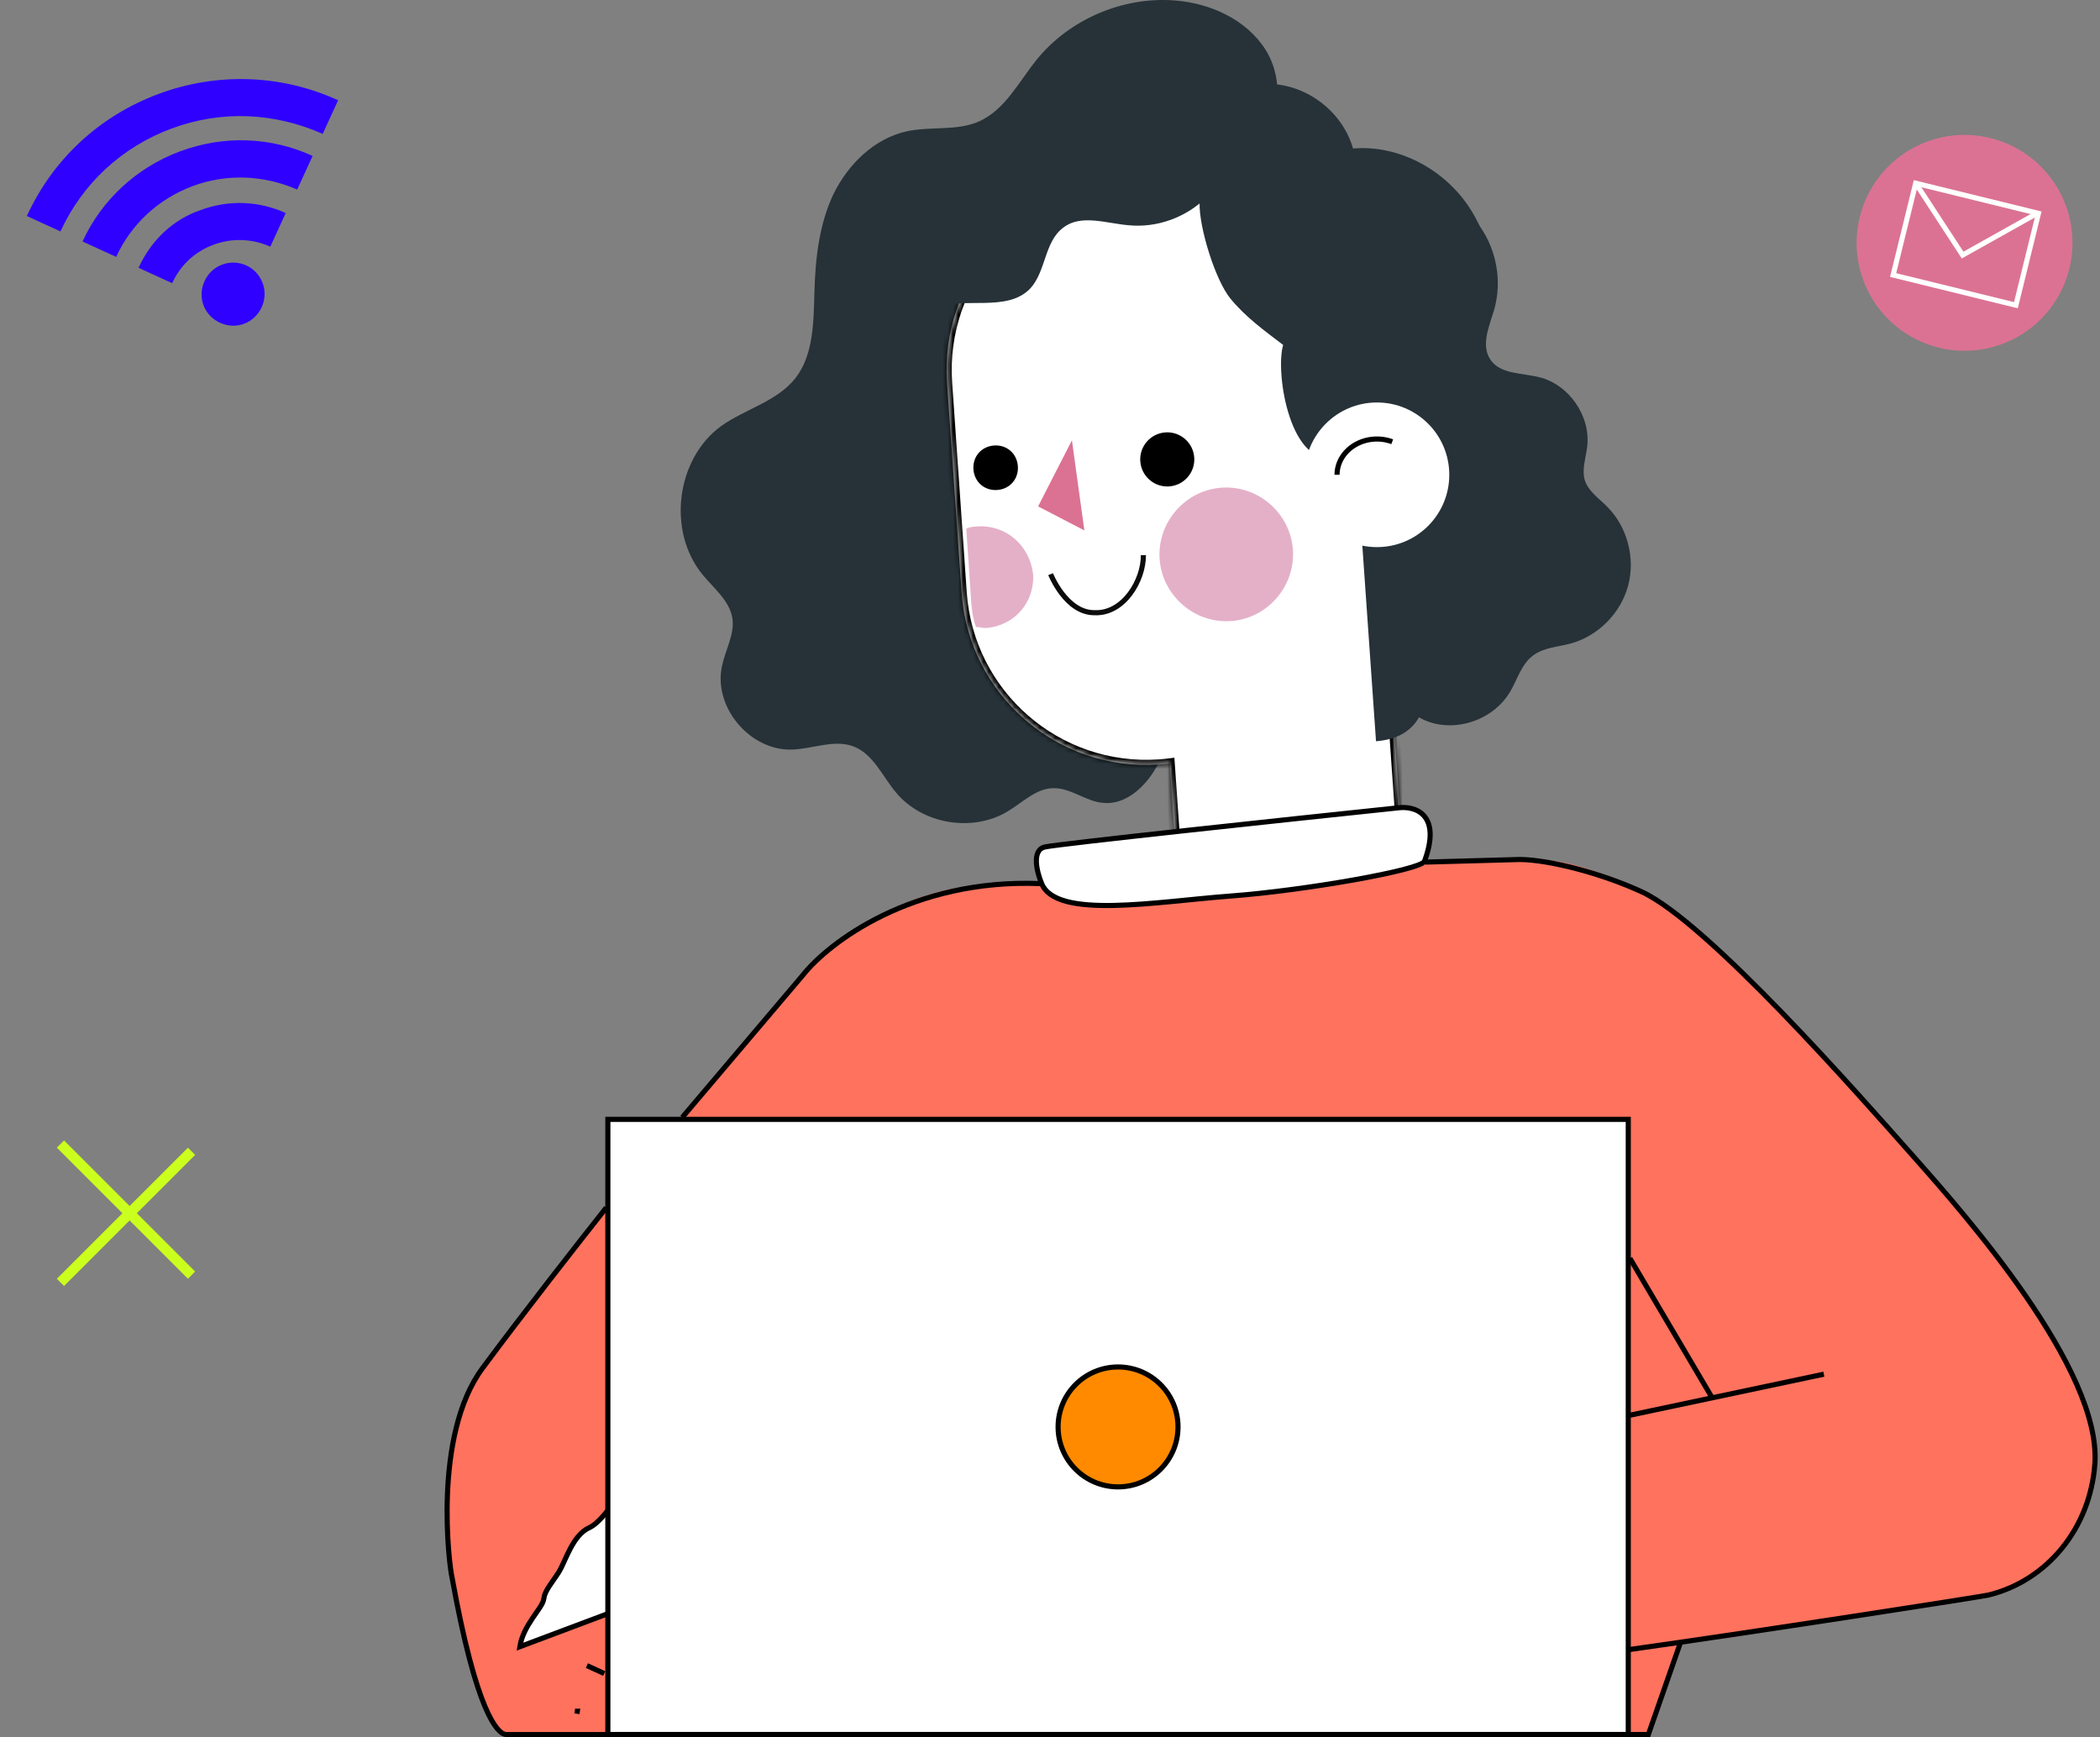 <?xml version="1.0" encoding="UTF-8"?> <svg xmlns="http://www.w3.org/2000/svg" width="411" height="340" viewBox="0 0 411 340" fill="none"><rect x="0" y="0" width="411" height="340" fill="#808080" stroke="none"/> <path d="M379.451 68.043C390.779 70.827 402.219 63.899 405.003 52.571C407.786 41.242 400.858 29.802 389.53 27.019C378.201 24.236 366.761 31.163 363.978 42.492C361.195 53.82 368.122 65.26 379.451 68.043Z" fill="#DB7294"></path> <path d="M398.957 41.764L374.929 35.861L370.513 53.834L394.542 59.737L398.957 41.764Z" stroke="white" stroke-miterlimit="10"></path> <path d="M374.929 35.861L384.11 49.924L398.762 41.716" stroke="white" stroke-miterlimit="10"></path> <path d="M245.202 28.779C250.75 24.475 251.42 15.675 247.689 9.745C243.959 3.815 236.785 0.562 229.803 0.084C219.664 -0.681 209.238 3.815 202.829 11.754C199.386 16.058 196.708 21.414 191.734 23.71C187.334 25.718 182.169 24.666 177.386 25.718C171.073 27.153 166.004 32.127 163.134 37.962C160.361 43.796 159.595 50.396 159.404 56.9C159.213 62.831 159.309 69.335 155.674 74.022C152.039 78.613 145.822 80.048 141.135 83.395C132.335 89.804 130.518 103.96 137.5 112.473C139.7 115.151 142.761 117.543 143.335 120.986C143.813 124.143 141.996 127.108 141.326 130.264C139.509 138.299 146.683 146.907 154.909 146.716C159.022 146.62 163.326 144.612 167.152 146.142C170.978 147.672 172.7 151.977 175.378 155.133C180.543 161.35 190.395 162.977 197.282 158.768C200.151 157.046 202.829 154.272 206.177 154.272C209.525 154.177 212.49 156.855 215.838 157.142C220.238 157.62 224.064 154.081 226.264 150.255C228.559 146.429 229.898 142.125 232.959 138.873C236.881 134.664 242.907 133.229 248.168 130.838C259.837 125.673 269.019 115.247 272.75 103.004C276.48 90.761 274.663 76.987 267.871 66.178" fill="#263238"></path> <mask id="path-5-inside-1_142_69" fill="white"> <path fill-rule="evenodd" clip-rule="evenodd" d="M218.987 36.282C238.949 34.895 256.256 49.953 257.643 69.915L259.527 97.013L269.629 96.311L275.145 175.674L230.957 178.745L228.92 149.429C228.241 149.514 227.555 149.581 226.864 149.629C206.902 151.017 189.595 135.959 188.207 115.997L185.354 74.939C183.967 54.977 199.024 37.67 218.987 36.282Z"></path> </mask> <path fill-rule="evenodd" clip-rule="evenodd" d="M218.987 36.282C238.949 34.895 256.256 49.953 257.643 69.915L259.527 97.013L269.629 96.311L275.145 175.674L230.957 178.745L228.92 149.429C228.241 149.514 227.555 149.581 226.864 149.629C206.902 151.017 189.595 135.959 188.207 115.997L185.354 74.939C183.967 54.977 199.024 37.67 218.987 36.282Z" fill="white"></path> <path d="M257.643 69.915L256.646 69.984L256.646 69.984L257.643 69.915ZM218.987 36.282L219.056 37.28L218.987 36.282ZM259.527 97.013L259.596 98.01L258.598 98.08L258.529 97.082L259.527 97.013ZM269.629 96.311L269.559 95.313L270.557 95.244L270.626 96.242L269.629 96.311ZM275.145 175.674L276.142 175.605L276.211 176.603L275.214 176.672L275.145 175.674ZM230.957 178.745L231.026 179.743L230.029 179.812L229.96 178.815L230.957 178.745ZM228.92 149.429L228.794 148.436L229.844 148.304L229.917 149.359L228.92 149.429ZM226.864 149.629L226.933 150.627L226.933 150.627L226.864 149.629ZM188.207 115.997L189.205 115.927L189.205 115.927L188.207 115.997ZM185.354 74.939L184.356 75.008L184.356 75.008L185.354 74.939ZM256.646 69.984C255.297 50.573 238.467 35.931 219.056 37.28L218.917 35.285C239.43 33.859 257.215 49.333 258.641 69.846L256.646 69.984ZM258.529 97.082L256.646 69.984L258.641 69.846L260.524 96.944L258.529 97.082ZM269.698 97.308L259.596 98.01L259.457 96.015L269.559 95.313L269.698 97.308ZM274.147 175.744L268.631 96.38L270.626 96.242L276.142 175.605L274.147 175.744ZM230.888 177.748L275.075 174.677L275.214 176.672L231.026 179.743L230.888 177.748ZM229.917 149.359L231.955 178.676L229.96 178.815L227.922 149.498L229.917 149.359ZM226.795 148.632C227.467 148.585 228.134 148.52 228.794 148.436L229.045 150.421C228.347 150.509 227.643 150.578 226.933 150.627L226.795 148.632ZM189.205 115.927C190.554 135.339 207.384 149.981 226.795 148.632L226.933 150.627C206.42 152.053 188.635 136.579 187.21 116.066L189.205 115.927ZM186.351 74.87L189.205 115.927L187.21 116.066L184.356 75.008L186.351 74.87ZM219.056 37.28C199.645 38.629 185.002 55.459 186.351 74.87L184.356 75.008C182.931 54.495 198.404 36.71 218.917 35.285L219.056 37.28Z" fill="black" mask="url(#path-5-inside-1_142_69)"></path> <path d="M160.84 65.314C161.796 61.009 163.805 56.801 167.248 54.123C169.161 52.592 171.361 51.636 173.179 50.01C176.909 46.375 177.387 40.636 179.396 35.949C182.074 29.827 187.909 25.14 194.509 23.897C199.961 22.845 205.796 23.993 211.056 22.175C214.978 20.836 218.23 17.967 222.152 16.819C229.899 14.619 237.647 19.593 243.864 24.758C244.343 30.401 240.23 34.514 236.212 38.532C232.195 42.549 226.456 44.653 220.813 44.079C216.413 43.697 211.535 41.879 208.091 44.557C204.361 47.331 204.743 53.166 201.587 56.514C196.996 61.201 188.77 57.949 182.648 60.34C177.961 62.253 175.283 67.131 172.414 71.34C169.544 75.548 165.048 79.661 160.075 78.609C159.979 74.018 159.979 69.618 160.84 65.314Z" fill="#263238"></path> <path d="M217.749 36.334C221.193 34.995 228.175 32.126 229.801 28.874C233.34 21.891 240.132 16.726 247.592 16.439C255.053 16.152 262.609 21.413 264.809 29.065C273.705 28.3 282.983 33.178 287.957 41.213C288.626 42.265 289.105 43.317 289.678 44.369C292.931 49.056 293.983 55.082 292.452 60.534C291.496 63.786 289.774 67.516 291.687 70.386C293.6 73.255 297.809 72.968 301.252 73.829C307.087 75.264 311.391 81.481 310.626 87.507C310.339 89.707 309.574 91.907 310.148 93.916C310.817 96.116 312.826 97.455 314.452 99.081C318.469 103.003 320.095 109.22 318.66 114.576C317.226 120.028 312.73 124.524 307.374 125.959C304.887 126.628 302.209 126.724 300.104 128.254C297.713 129.976 296.948 133.132 295.417 135.619C292.452 140.402 286.331 142.889 280.879 141.645C279.731 141.358 278.679 140.976 277.722 140.402C276.287 142.889 273.8 144.706 269.305 145.089L265.192 86.264C264.714 87.507 263.757 88.751 261.844 89.325C252.566 92.29 249.505 72.968 251.131 67.516C247.497 64.743 243.766 62.064 240.801 58.43C237.836 54.795 234.68 44.56 234.775 39.778C231.14 40.447 216.219 36.908 217.749 36.334Z" fill="#263238"></path> <path d="M336.931 186.79C336.931 186.79 409.912 257.667 409.338 280.527C409.338 280.91 409.529 281.292 409.529 281.675C412.207 296.692 401.303 310.752 386.095 312.665L308.677 324.769L294.102 293.317L327.7 277.323L297.523 238.441L313.879 195.016L336.931 186.79Z" fill="#FF725E"></path> <path d="M362.087 221.702C362.087 221.702 350.322 201.807 336.835 186.79C324.114 172.633 307.184 168.616 303.358 168.425C289.393 167.755 230.472 171.772 192.69 173.207C178.63 173.781 164.761 181.911 155.674 192.529C135.109 216.345 99.144 258.814 91.875 271.918C81.641 290.474 91.509 334.205 98.683 339.848L322.704 339.924L362.087 221.702Z" fill="#FF725E"></path> <path d="M203.881 166.225C204.647 165.651 205.603 165.556 206.559 165.46C228.463 163.069 250.367 160.678 272.176 158.286C274.376 157.999 276.958 157.904 278.68 159.338C280.88 161.251 280.497 164.695 279.541 167.373C278.584 170.051 275.495 169.609 268.519 171.602C268.519 171.602 236.977 177.198 212.431 177.198C207.131 175.812 205.507 175.216 204.073 173.112C202.638 171.008 201.777 167.66 203.881 166.225Z" fill="white"></path> <path d="M271.793 280.623C271.793 280.623 271.506 280.815 271.028 281.102C270.549 281.484 269.88 282.058 269.115 282.728C267.489 284.162 265.384 286.362 263.567 289.136C263.089 289.806 262.706 290.571 262.515 291.336C262.419 291.719 262.228 292.101 262.228 292.484C262.228 292.867 262.228 293.249 262.228 293.632C262.419 295.066 262.802 296.31 263.28 297.362C263.663 298.414 264.141 299.179 264.428 299.658C264.81 300.136 265.097 300.327 265.097 300.327C265.097 300.327 264.906 300.04 264.619 299.562C264.332 299.084 263.949 298.223 263.567 297.266C263.184 296.31 262.802 295.066 262.706 293.632C262.706 293.249 262.61 292.962 262.706 292.58C262.706 292.293 262.897 291.91 262.993 291.527C263.28 290.858 263.663 290.093 264.045 289.423C265.862 286.745 267.967 284.545 269.402 283.015C270.836 281.484 271.888 280.623 271.793 280.623Z" fill="#FF9A6C"></path> <path d="M289.201 283.589C289.201 283.589 288.819 283.397 288.149 283.206C287.479 283.015 286.427 282.919 285.184 283.11C282.697 283.397 279.254 284.928 276.862 288.084C275.714 289.615 275.045 291.432 274.471 292.962C273.993 294.588 273.706 296.023 273.515 297.267C273.323 298.51 273.228 299.562 273.132 300.232C273.036 300.901 273.036 301.284 273.132 301.284C273.228 301.284 273.419 299.754 273.897 297.267C274.184 296.023 274.471 294.588 274.949 293.058C275.428 291.528 276.193 289.806 277.245 288.275C278.393 286.745 279.827 285.597 281.167 284.832C282.601 284.067 284.036 283.589 285.184 283.397C287.671 283.11 289.201 283.684 289.201 283.589Z" fill="#FF9A6C"></path> <path d="M269.21 270.675C269.21 270.675 269.019 270.579 268.636 270.484C268.445 270.388 268.158 270.484 267.967 270.388C267.68 270.388 267.393 270.388 267.01 270.484C265.575 270.771 263.854 271.727 262.228 273.066C260.601 274.405 259.358 275.936 258.497 276.988C257.636 278.136 257.254 278.901 257.349 278.901C257.445 278.901 257.923 278.231 258.784 277.179C259.645 276.127 260.984 274.692 262.514 273.353C264.14 272.014 265.767 271.058 267.01 270.771C268.349 270.484 269.21 270.771 269.21 270.675Z" fill="#FF9A6C"></path> <path d="M142.952 332.56C142.606 332.92 142.606 332.92 142.606 332.921L142.606 332.921L142.607 332.922L142.611 332.925L142.623 332.936L142.667 332.978C142.706 333.015 142.763 333.067 142.836 333.134C142.943 333.232 143.086 333.359 143.259 333.509C143.138 332.949 142.952 332.56 142.952 332.56ZM142.952 332.56L142.501 332.775L142.503 332.774C142.512 332.77 142.571 332.742 142.952 332.56ZM142.952 332.56C143.263 332.237 143.295 332.203 143.299 332.2L143.299 332.2L142.952 332.56ZM142.952 332.56C143.404 332.345 143.404 332.345 143.404 332.345L143.404 332.346L143.405 332.347L143.407 332.351L143.413 332.364C143.415 332.369 143.418 332.376 143.421 332.383C143.425 332.39 143.428 332.398 143.432 332.407C143.448 332.444 143.47 332.496 143.495 332.56C143.546 332.69 143.611 332.873 143.672 333.095C143.685 333.14 143.697 333.187 143.709 333.236C143.236 332.832 142.952 332.56 142.952 332.56ZM154.048 327.204C154.038 327.703 154.038 327.703 154.038 327.703L154.039 327.703L154.04 327.703L154.044 327.704L154.056 327.704L154.101 327.704C154.14 327.704 154.194 327.703 154.263 327.702C154.297 327.701 154.335 327.699 154.377 327.698C154.18 327.385 154.048 327.204 154.048 327.204ZM154.048 327.204L153.644 327.498L153.643 327.497C153.643 327.498 153.644 327.498 154.048 327.204ZM154.048 327.204C154.058 326.704 154.058 326.704 154.058 326.704L154.058 326.704L154.048 327.204ZM154.048 327.204C154.452 326.909 154.452 326.91 154.452 326.91L154.453 326.91L154.453 326.911L154.455 326.913L154.461 326.922L154.482 326.952C154.501 326.978 154.527 327.015 154.56 327.063C154.583 327.098 154.61 327.137 154.639 327.182C154.278 327.208 154.048 327.204 154.048 327.204ZM157.874 317.83L157.925 318.327L158.085 318.311C157.959 318.005 157.874 317.83 157.874 317.83ZM157.874 317.83L157.424 318.048L157.424 318.048C157.424 318.048 157.424 318.048 157.874 317.83ZM157.874 317.83C158.324 317.611 158.324 317.611 158.324 317.612L158.324 317.612L158.324 317.613L158.326 317.615L158.33 317.624L158.345 317.656C158.358 317.684 158.376 317.724 158.399 317.775C158.399 317.775 158.4 317.776 158.4 317.776L157.874 317.83ZM153.971 302.781L154.028 302.825L154.028 302.825L154.028 302.825L154.029 302.826L154.033 302.828L154.047 302.84L154.103 302.883C154.151 302.921 154.222 302.977 154.311 303.048C154.49 303.189 154.739 303.388 155.024 303.619C155.593 304.082 156.297 304.668 156.858 305.182C157.365 305.693 157.882 306.6 158.285 307.431C158.483 307.839 158.647 308.213 158.761 308.485C158.818 308.621 158.862 308.731 158.892 308.806C158.907 308.844 158.919 308.873 158.926 308.892L158.934 308.914L158.936 308.919L158.937 308.92L158.937 308.92L153.971 302.781ZM153.971 302.781L153.93 302.723M153.971 302.781L153.93 302.723M153.93 302.723L153.93 302.723M153.93 302.723L153.93 302.723M153.93 302.723L153.93 302.723M153.93 302.723L153.93 302.723M153.93 302.723L153.929 302.723L153.928 302.721L153.924 302.715L153.904 302.687C153.886 302.663 153.859 302.626 153.823 302.579C153.752 302.485 153.648 302.347 153.514 302.177C153.247 301.836 152.865 301.366 152.406 300.849C151.483 299.807 150.28 298.609 149.101 297.884C148.155 297.316 146.619 296.728 144.95 296.09C144.595 295.954 144.234 295.815 143.872 295.675C142.853 295.279 141.834 294.867 140.939 294.437C140.055 294.011 139.257 293.551 138.7 293.049C138.657 293.012 138.611 292.973 138.564 292.932C137.511 292.028 135.522 290.32 133.261 289.044C130.863 287.69 128.338 286.926 126.33 287.866C125.285 288.355 124.295 289.173 123.334 290.18C122.373 291.185 121.465 292.354 120.574 293.526C120.468 293.666 120.362 293.805 120.257 293.944C119.481 294.968 118.713 295.98 117.95 296.838C117.09 297.806 116.191 298.63 115.231 299.059C113.666 299.8 112.536 301.37 111.614 303.107C111.198 303.891 110.835 304.689 110.494 305.436C110.46 305.511 110.427 305.585 110.393 305.658C110.029 306.456 109.68 307.207 109.323 307.768C108.982 308.304 108.635 308.802 108.31 309.269L108.253 309.35C107.946 309.788 107.662 310.195 107.409 310.59C106.87 311.434 106.515 312.168 106.433 312.911L106.432 312.914C106.369 313.453 106.026 314.059 105.637 314.66C105.423 314.99 105.162 315.366 104.886 315.763C104.657 316.092 104.418 316.436 104.187 316.781C103.132 318.358 102.061 320.218 101.744 322.303L153.93 302.723ZM124.842 333.39L125.066 332.943C124.839 333.388 124.839 333.388 124.839 333.388L124.84 333.388L124.841 333.389L124.842 333.39ZM161.604 317.447L161.522 316.954C161.527 316.953 161.532 316.952 161.537 316.951L161.553 316.95L161.604 317.447ZM163.795 311.21L163.687 311.163C163.664 311.134 163.639 311.105 163.615 311.076L163.996 310.752L163.795 311.21ZM164.233 315.187C164.235 315.184 164.236 315.181 164.238 315.178C164.24 315.175 164.242 315.173 164.243 315.17L164.665 315.439L164.233 315.187ZM112.987 334.934C112.988 334.934 112.989 334.935 112.991 334.935L112.918 335.429L112.983 334.934C112.984 334.934 112.986 334.934 112.987 334.934ZM154.058 326.704C154.058 326.704 154.058 326.704 154.058 326.704V326.704Z" fill="white" stroke="black"></path> <path d="M138.648 294.682C138.648 294.682 138.744 295.065 139.127 295.83C139.318 296.212 139.509 296.595 139.796 297.073C140.083 297.551 140.37 298.125 140.848 298.604C141.613 299.751 142.666 300.995 143.909 302.334C145.152 303.673 146.587 305.012 148.213 306.447C149.744 307.882 151.178 309.221 152.422 310.464C153.665 311.803 154.718 312.951 155.483 314.099C157.109 316.299 157.683 317.925 157.778 317.829C157.778 317.829 157.683 317.447 157.396 316.682C157.204 316.299 157.013 315.916 156.822 315.438C156.535 314.96 156.248 314.386 155.865 313.812C155.1 312.664 154.048 311.421 152.805 310.082C151.561 308.743 150.126 307.403 148.596 305.969C147.065 304.534 145.631 303.195 144.292 301.951C143.048 300.708 141.996 299.464 141.135 298.317C139.413 296.212 138.744 294.586 138.648 294.682Z" fill="#FF9A6C"></path> <path d="M126.022 298.891C126.022 298.891 126.022 298.987 126.118 299.274C126.214 299.561 126.405 299.943 126.596 300.326C126.979 301.282 127.648 302.621 128.605 304.152C129.561 305.682 130.805 307.5 132.335 309.413C133.961 311.23 135.874 313.047 138.17 314.769C140.37 316.491 142.57 317.925 144.578 319.264C146.587 320.604 148.309 321.943 149.744 323.091C151.178 324.238 152.23 325.29 152.9 325.96C153.57 326.725 153.952 327.108 154.048 327.108C154.048 327.108 153.761 326.63 153.091 325.864C152.422 325.099 151.37 324.047 150.031 322.804C148.691 321.56 146.874 320.317 144.961 318.882C142.952 317.447 140.752 316.012 138.553 314.291C136.353 312.569 134.344 310.847 132.813 309.03C131.187 307.213 129.944 305.491 128.987 303.96C128.031 302.43 127.361 301.091 126.883 300.23C126.309 299.369 126.022 298.795 126.022 298.891Z" fill="#FF9A6C"></path> <path d="M124.492 300.038C124.396 300.134 125.162 300.899 126.118 301.856C127.075 302.716 128.031 303.386 128.127 303.29C128.222 303.195 127.457 302.429 126.501 301.473C125.448 300.612 124.588 299.943 124.492 300.038Z" fill="#FF9A6C"></path> <path d="M118.466 311.708C118.466 311.708 118.561 312.186 118.848 312.951C119.135 313.717 119.709 314.864 120.474 316.108C122.1 318.595 125.161 321.56 128.987 323.951C132.813 326.438 136.352 328.447 138.839 329.977C140.083 330.742 141.135 331.412 141.804 331.89C142.474 332.368 142.856 332.56 142.856 332.56C142.856 332.56 142.569 332.273 141.9 331.699C141.23 331.221 140.274 330.455 139.03 329.69C136.544 328.064 133.004 325.96 129.178 323.473C125.352 321.082 122.387 318.212 120.666 315.821C119.04 313.525 118.561 311.708 118.466 311.708Z" fill="#FF9A6C"></path> <path d="M155.387 307.117C155.387 307.213 157.204 308.074 159.595 309.03C161.987 309.987 163.9 310.848 163.9 310.752C163.995 310.561 162.178 309.604 159.787 308.648C157.491 307.596 155.482 306.926 155.387 307.117Z" fill="#FF9A6C"></path> <circle r="14.156" transform="matrix(-1 0 0 1 269.489 92.931)" fill="white"></circle> <path d="M272.476 86.46C271.285 86.018 269.989 85.847 268.704 85.963C267.42 86.079 266.19 86.48 265.122 87.125C264.056 87.77 263.187 88.64 262.588 89.653C261.99 90.665 261.679 91.791 261.679 92.931" stroke="black"></path> <rect x="-0.5" y="0.5" width="199.709" height="120.395" transform="matrix(-1 0 0 1 318.175 218.591)" fill="white" stroke="black"></rect> <path d="M228.806 95.204C225.889 95.4 223.366 93.192 223.17 90.273C222.973 87.353 225.178 84.828 228.095 84.632C231.011 84.435 233.534 86.643 233.731 89.563C233.927 92.482 231.722 95.008 228.806 95.204Z" fill="black"></path> <path d="M199.212 91.258C199.379 93.745 197.641 95.736 195.156 95.903C192.671 96.071 190.682 94.33 190.515 91.843C190.347 89.355 192.085 87.364 194.57 87.197C197.055 87.03 199.044 88.77 199.212 91.258Z" fill="black"></path> <path d="M205.623 112.381C205.623 112.381 208.631 119.988 214.243 119.923C219.876 120.169 223.806 113.657 223.782 108.661" stroke="#0C0C0C" stroke-miterlimit="10"></path> <path d="M253.044 107.629C253.525 114.781 248.021 121.086 240.877 121.567C233.733 122.047 227.434 116.536 226.953 109.384C226.472 102.232 231.976 95.927 239.12 95.447C246.264 94.966 252.563 100.477 253.044 107.629Z" fill="#E4B0C8"></path> <path d="M191.267 103.038C190.336 103.101 189.714 103.142 189.114 103.495L190.013 116.866C190.139 118.732 190.285 120.909 191.032 122.733C191.653 122.691 192.295 122.96 192.916 122.918C198.507 122.542 202.563 117.896 202.187 112.299C201.5 106.723 196.858 102.662 191.267 103.038Z" fill="#E4B0C8"></path> <path d="M209.791 86.176L212.225 103.817L203.173 99.116L209.791 86.176Z" fill="#DB7294"></path> <line y1="-0.5" x2="3.735" y2="-0.5" transform="matrix(0.909 0.417 0.417 -0.909 115.072 325.548)" stroke="black"></line> <circle r="11.735" transform="matrix(-1 0 0 1 218.82 279.288)" fill="#FF8A00" stroke="black"></circle> <path d="M119.015 339.499H99.003C97.325 339.317 93.215 335.136 88.456 308.67C87.915 306.506 84.67 280.995 94.406 267.834C102.194 257.305 113.817 242.473 118.655 236.373" stroke="black"></path> <path d="M133.528 218.705L157.09 190.911C162.15 184.508 178.528 171.951 203.56 172.942" stroke="black"></path> <path d="M278.967 168.736L296.434 168.254C301.441 167.93 312.398 170.456 321.262 174.527C334.179 180.459 364.074 214.615 374.291 226.125C384.508 237.634 411.328 267.997 409.993 286.531C409.088 299.109 400.688 309.36 389.194 312.19C388.343 312.433 341.645 319.696 318.365 322.935" stroke="black"></path> <path d="M204.503 165.775C201.826 166.38 202.956 170.777 203.856 172.901C206.663 180.027 226.314 176.464 240.782 175.384C255.251 174.304 278.033 170.309 278.788 168.581C282.244 159.253 276.845 157.712 273.714 158.108C251.759 160.412 207.181 165.17 204.503 165.775Z" stroke="black"></path> <path d="M318.678 339.495C319.053 339.495 321.447 339.495 322.604 339.495L328.808 321.729" stroke="black"></path> <path d="M318.994 276.999L356.952 268.965" stroke="black"></path> <path d="M335.194 273.764L318.994 246.282" stroke="black"></path> <line x1="11.827" y1="223.923" x2="37.487" y2="249.583" stroke="#CBFF1D" stroke-width="2"></line> <line x1="37.487" y1="225.337" x2="11.827" y2="250.997" stroke="#CBFF1D" stroke-width="2"></line> <path d="M27.113 52.416L33.698 55.427C35.362 51.796 38.181 49.241 41.823 47.886C45.465 46.531 49.495 46.727 52.901 48.284L55.918 41.702C50.696 39.314 44.764 39.073 39.301 41.105C33.941 42.91 29.609 46.969 27.113 52.416Z" fill="#2F00FF"></path> <path d="M16.151 47.268L22.736 50.279C25.649 43.923 30.956 38.937 37.743 36.412C44.365 33.949 51.64 34.255 58.164 37.101L61.181 30.519C53.006 26.781 43.829 26.429 35.221 29.631C26.778 32.771 19.896 39.097 16.151 47.268Z" fill="#2F00FF"></path> <path d="M31.037 18.384C19.449 22.694 10.349 31.162 5.252 42.284L11.837 45.295C16.102 35.989 23.792 28.798 33.56 25.165C43.327 21.532 53.682 22.011 63.157 26.206L66.174 19.624C55.047 14.536 42.46 14.135 31.037 18.384Z" fill="#2F00FF"></path> <path d="M43.465 51.794C40.32 52.964 38.655 56.596 39.824 59.738C40.993 62.881 44.626 64.542 47.772 63.372C50.917 62.202 52.581 58.571 51.413 55.428C50.182 52.12 46.611 50.624 43.465 51.794Z" fill="#2F00FF"></path> </svg> 